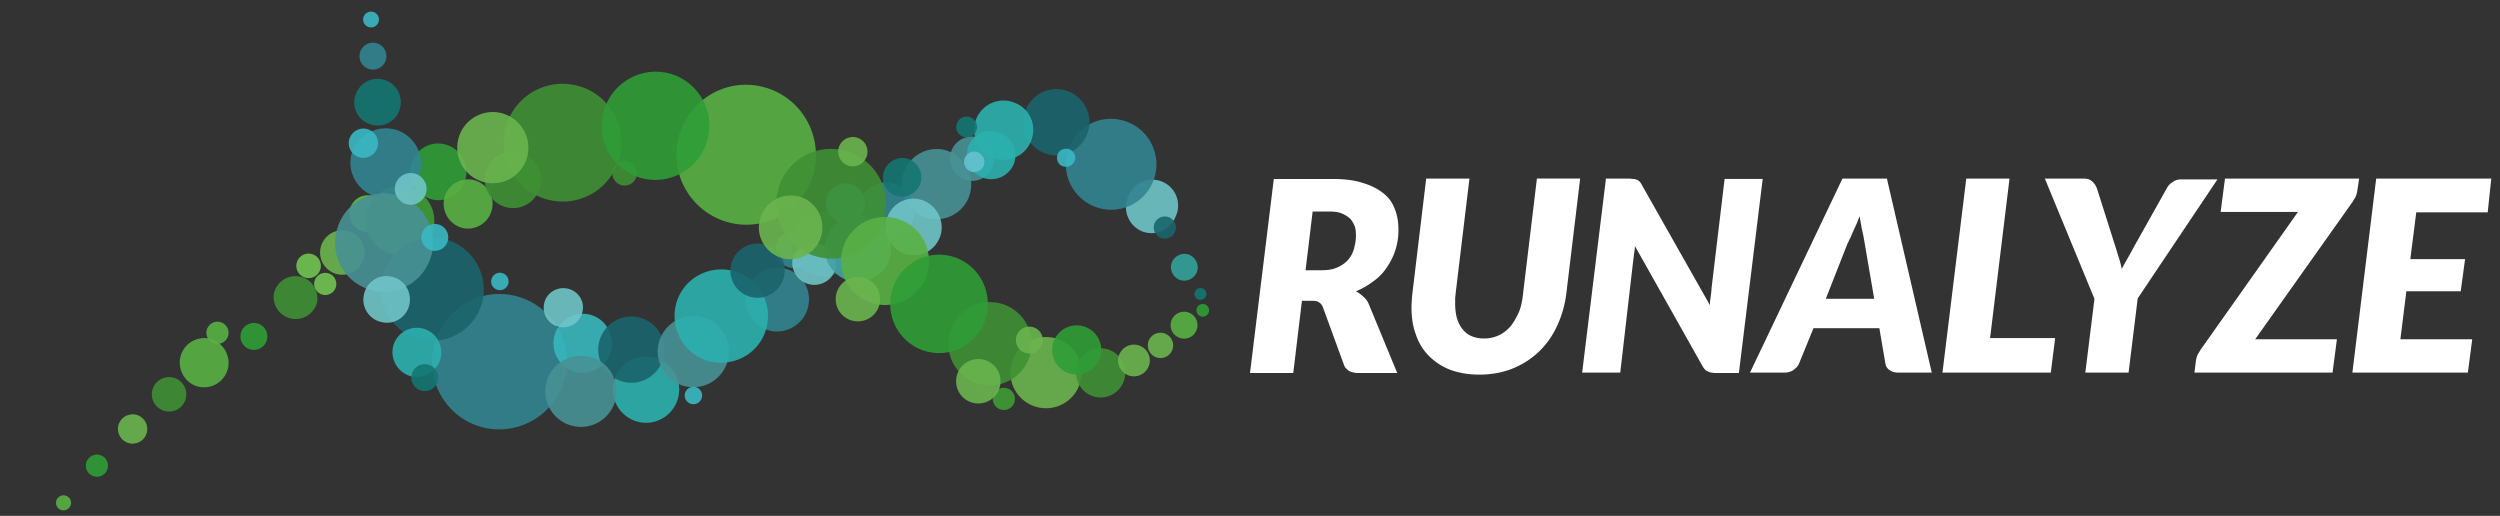 <svg version="1.1" id="Ebene_1" xmlns="http://www.w3.org/2000/svg" x="0" y="0" width="630" height="130" xml:space="preserve"><rect width="100%" height="100%" fill="#333333" stroke="none"/><style>.st1{fill:#3e9035}.st2{opacity:.9;fill:#2f9e37}.st3,.st4,.st5{opacity:.9;fill:#6bb54e}.st4,.st5{fill:#6fc4c8}.st5{fill:#479195}.st6,.st7,.st9{opacity:.9;fill:#2cb1ae}.st7,.st9{fill:#328492}.st9{fill:#1b646c}.st11,.st13{opacity:.9;fill:#147671}.st13{fill:#39b8c2}.st16,.st17{opacity:.9;fill:#59b044}.st17{fill:#3e9035}.st18{fill:#6bb54e}.st19{fill:#fff}</style><path d="M97.2 54.7c-.5 2.5-2.9 4.2-5.4 3.7-2.5-.5-4.1-2.9-3.7-5.4.5-2.5 2.9-4.2 5.4-3.7 2.6.4 4.2 2.8 3.7 5.4z" fill="#59b044"/><path class="st1" d="M109.3 57.3c-.9 4.7-5.5 7.8-10.1 6.8-4.7-.9-7.7-5.5-6.8-10.2s5.5-7.8 10.1-6.8c4.7 1 7.7 5.5 6.8 10.2z"/><path class="st2" d="M117.4 44.7c-.8 3.9-4.5 6.4-8.3 5.6-3.8-.8-6.4-4.5-5.6-8.4s4.5-6.4 8.3-5.6c3.9.8 6.4 4.6 5.6 8.4z"/><circle transform="scale(1) rotate(-88.25 86.3 63.64)" class="st3" cx="86.3" cy="63.6" r="5.6"/><path class="st4" d="M296.2 54.7a6.5 6.5 0 0 1-8.4 3.6 6.6 6.6 0 0 1-3.6-8.5 6.5 6.5 0 1 1 12 4.9z"/><path class="st5" d="M244.6 48.1c-.9 4.8-5.5 7.9-10.3 7-4.8-.9-7.9-5.6-6.9-10.4s5.5-7.9 10.3-7c4.7 1 7.8 5.6 6.9 10.4z"/><path class="st6" d="M171 99.8c-.9 4.5-5.3 7.5-9.8 6.6-4.5-.9-7.5-5.3-6.6-9.8.9-4.5 5.3-7.5 9.8-6.6 4.5.9 7.5 5.2 6.6 9.8z"/><circle transform="rotate(-78.92 93.96 14.18)" class="st7" cx="94" cy="14.2" r="3.4"/><path class="st7" d="M106 43a8.97 8.97 0 0 1-17.6-3.4 9 9 0 0 1 10.5-7.1c4.8.9 8 5.7 7.1 10.5zM142.5 94.4a17.03 17.03 0 0 1-19.9 13.5c-9.2-1.8-15.2-10.7-13.4-20s10.7-15.3 19.9-13.5a17 17 0 0 1 13.4 20zM203.7 77c-.8 4.4-5.1 7.2-9.4 6.4-4.3-.9-7.2-5.1-6.3-9.4.8-4.4 5.1-7.2 9.4-6.4 4.3.8 7.2 5 6.3 9.4zM204.3 64.6c-1 2.4-3.7 3.5-6 2.6s-3.5-3.7-2.5-6.1c1-2.4 3.7-3.5 6-2.6 2.4 1 3.5 3.7 2.5 6.1z"/><path d="M153.7 89.3a7.4 7.4 0 0 1-9.6 4.1c-3.8-1.5-5.6-5.9-4.1-9.7s5.9-5.6 9.6-4.1 5.6 5.9 4.1 9.7z" opacity=".9" fill="#38b7be"/><path class="st7" d="M229.9 55.8c-1.5 3.6-5.6 5.4-9.2 3.9s-5.4-5.6-3.9-9.3c1.5-3.6 5.6-5.4 9.2-3.9 3.6 1.5 5.4 5.6 3.9 9.3zM290.6 45.7c-2.4 5.9-9 8.7-14.9 6.3a11.5 11.5 0 0 1-6.3-14.9c2.4-5.9 9-8.7 14.9-6.3s8.6 9.1 6.3 14.9z"/><path class="st9" d="M121.7 75.4c-1.4 7-8.2 11.6-15.2 10.3-7-1.4-11.6-8.2-10.2-15.3s8.2-11.6 15.2-10.3c7 1.5 11.5 8.3 10.2 15.3zM167.3 89.7c-.9 4.5-5.3 7.5-9.8 6.6-4.5-.9-7.5-5.3-6.6-9.8.9-4.5 5.3-7.5 9.8-6.6 4.5.9 7.5 5.3 6.6 9.8zM274.4 32.4c-.9 4.5-5.3 7.5-9.8 6.6-4.5-.9-7.5-5.3-6.6-9.8.9-4.5 5.3-7.5 9.8-6.6 4.5.9 7.5 5.3 6.6 9.8z"/><circle transform="rotate(-78.92 293.54 57.3)" class="st9" cx="293.5" cy="57.3" r="2.8"/><path class="st9" d="M215 64.6a8.06 8.06 0 1 1-4.4-10.5c4.1 1.7 6.1 6.4 4.4 10.5z"/><path class="st5" d="M155.2 100.3a8.97 8.97 0 1 1-7.1-10.5c4.9.9 8 5.6 7.1 10.5zM183.6 89.8a8.97 8.97 0 1 1-17.58-3.42 8.97 8.97 0 0 1 17.58 3.42zM108.9 63.5c-1.3 6.7-7.8 11.1-14.5 9.8-6.7-1.3-11.1-7.8-9.7-14.5C86 52 92.5 47.6 99.2 49c6.6 1.3 11 7.8 9.7 14.5zM250.1 42.1a5.56 5.56 0 0 1-7.2 3.1 5.73 5.73 0 0 1-3.1-7.3c1.2-2.9 4.4-4.2 7.2-3.1 2.9 1.2 4.2 4.5 3.1 7.3z"/><path class="st4" d="M210.6 67.6a5.56 5.56 0 0 1-10.9-2.1 5.56 5.56 0 0 1 10.9 2.1z"/><path d="M224.4 64.3c-.9 4.5-5.3 7.5-9.8 6.6-4.5-.9-7.5-5.3-6.6-9.8.9-4.5 5.3-7.5 9.8-6.6 4.6.9 7.5 5.3 6.6 9.8z" opacity=".9" fill="#44a2a3"/><path class="st4" d="M146.8 78.5c-.5 2.7-3.1 4.4-5.8 3.9-2.7-.5-4.4-3.1-3.9-5.8s3.1-4.4 5.8-3.9c2.7.5 4.5 3.1 3.9 5.8zM103.2 76.6c-.6 3.2-3.7 5.3-6.9 4.6-3.2-.6-5.3-3.7-4.6-6.9.6-3.2 3.7-5.3 6.9-4.6 3.2.6 5.2 3.7 4.6 6.9z"/><circle transform="rotate(-78.92 103.5 47.6)" class="st4" cx="103.5" cy="47.6" r="4"/><path class="st4" d="M237.2 58.6c-.8 3.9-4.5 6.4-8.3 5.6-3.8-.8-6.4-4.5-5.6-8.4.8-3.9 4.5-6.4 8.3-5.6s6.3 4.6 5.6 8.4z"/><path class="st6" d="M217.6 53.1c-1 2.5-3.9 3.8-6.4 2.7-2.5-1-3.7-3.9-2.7-6.5 1-2.5 3.9-3.8 6.4-2.7a5 5 0 0 1 2.7 6.5zM111.1 90a6.2 6.2 0 0 1-7.2 4.9c-3.3-.7-5.5-3.9-4.9-7.3a6.2 6.2 0 0 1 7.2-4.9c3.4.7 5.5 3.9 4.9 7.3zM193.3 81.9c-1.2 6.4-7.4 10.5-13.8 9.3s-10.5-7.4-9.3-13.8c1.2-6.4 7.4-10.5 13.8-9.3 6.4 1.3 10.6 7.4 9.3 13.8zM255.5 41.3c-1.3 3.1-4.8 4.7-8 3.4s-4.6-4.9-3.4-8a6.15 6.15 0 0 1 11.4 4.6z"/><path class="st6" d="M259.8 35.6a7.4 7.4 0 0 1-9.7 4.1c-3.8-1.6-5.6-5.9-4.1-9.7s5.9-5.7 9.7-4.1c3.9 1.5 5.7 5.8 4.1 9.7z"/><path class="st11" d="M100.9 26.9c-.6 3.2-3.7 5.3-6.9 4.6-3.2-.6-5.3-3.7-4.6-6.9s3.7-5.3 6.9-4.6c3.2.6 5.2 3.7 4.6 6.9z"/><circle transform="rotate(-78.92 107 95.15)" class="st11" cx="107" cy="95.2" r="3.4"/><path d="M301.6 68.6c-.7 1.7-2.7 2.6-4.4 1.9s-2.6-2.7-1.9-4.4c.7-1.7 2.7-2.6 4.4-1.9s2.6 2.7 1.9 4.4z" opacity=".9" fill="#32a29a"/><path class="st11" d="M232.1 45.6c-.5 2.6-3.1 4.4-5.7 3.9a4.8 4.8 0 0 1-3.8-5.7c.5-2.6 3.1-4.4 5.7-3.9 2.6.5 4.3 3.1 3.8 5.7zM246 33c-.5 1.3-2 2-3.4 1.4s-2-2-1.4-3.4c.5-1.3 2-2 3.4-1.4 1.3.6 2 2.1 1.4 3.4z"/><circle transform="rotate(-78.92 302.49 74.08)" class="st11" cx="302.5" cy="74.1" r="1.5"/><circle transform="rotate(-78.92 174.75 99.72)" class="st13" cx="174.8" cy="99.7" r="2.2"/><circle transform="rotate(-78.92 213.92 60.07)" cx="213.9" cy="60.1" opacity=".9" fill="#3ba7aa" r="1.9"/><path class="st13" d="M270.8 40.6c-.5 1.2-1.8 1.7-3 1.3s-1.7-1.8-1.3-3c.5-1.2 1.8-1.7 3-1.3 1.2.5 1.8 1.9 1.3 3z"/><path d="M243.1 39.8c-.5 1.3.1 2.8 1.4 3.4 1.3.5 2.8-.1 3.4-1.4.5-1.3-.1-2.8-1.4-3.4-1.3-.6-2.8.1-3.4 1.4z" opacity=".9" fill="#64c2d0"/><circle transform="rotate(-78.92 126 70.93)" class="st13" cx="126" cy="70.9" r="2.2"/><circle transform="rotate(-78.92 109.6 59.83)" class="st13" cx="109.6" cy="59.8" r="3.4"/><circle transform="rotate(-78.92 93.45 4.96)" class="st13" cx="93.5" cy="5" r="2"/><circle transform="rotate(-78.92 91.58 36.11)" class="st13" cx="91.6" cy="36.1" r="3.7"/><path class="st9" d="M197.6 69.5a6.83 6.83 0 1 1-5.4-8c3.8.7 6.2 4.3 5.4 8z"/><path class="st16" d="M124 52.6a6.2 6.2 0 0 1-7.2 4.9c-3.3-.7-5.5-3.9-4.9-7.3a6.2 6.2 0 0 1 7.2-4.9c3.4.7 5.6 4 4.9 7.3zM57.5 92.6c-.7 3.4-3.9 5.5-7.2 4.9s-5.5-3.9-4.9-7.3a6.2 6.2 0 0 1 7.2-4.9c3.4.7 5.5 4 4.9 7.3zM205.3 42.4a17.52 17.52 0 0 1-20.6 13.9c-9.5-1.9-15.8-11.1-13.9-20.7s11.1-15.8 20.6-13.9 15.7 11.1 13.9 20.7z"/><path class="st17" d="M223 54c-1.5 7.5-8.7 12.4-16.2 10.9s-12.3-8.7-10.9-16.2 8.7-12.4 16.2-10.9S224.5 46.5 223 54zM156.3 38.8c-1.6 8.1-9.3 13.3-17.4 11.7a14.81 14.81 0 1 1 5.7-29.1c8 1.5 13.3 9.3 11.7 17.4z"/><path class="st17" d="M136.2 46.7c-.8 3.9-4.5 6.4-8.3 5.6s-6.4-4.5-5.6-8.4c.8-3.9 4.5-6.4 8.3-5.6s6.4 4.5 5.6 8.4z"/><circle transform="rotate(-78.92 157.44 43.63)" class="st17" cx="157.4" cy="43.6" r="3.1"/><circle transform="rotate(-78.92 82.01 71.55)" class="st18" cx="82" cy="71.5" r="2.8"/><path class="st3" d="M133 38.9a8.97 8.97 0 1 1-7.1-10.5c4.9 1 8 5.7 7.1 10.5zM207.1 58.8c-.8 4.4-5.1 7.2-9.4 6.4-4.3-.9-7.2-5.1-6.3-9.4.8-4.4 5.1-7.2 9.4-6.4 4.3.8 7.1 5.1 6.3 9.4z"/><circle transform="rotate(-78.92 77.78 67.02)" class="st18" cx="77.8" cy="67" r="3.1"/><circle transform="scale(1) rotate(-88.25 303.1 78.2)" class="st2" cx="303.1" cy="78.2" r="1.6"/><path class="st2" d="M178.5 34.3c-1.4 7.4-8.6 12.2-15.9 10.8-7.4-1.4-12.2-8.6-10.7-16 1.4-7.4 8.6-12.2 15.9-10.8s12.2 8.7 10.7 16z"/><circle transform="rotate(-78.92 54.78 83.88)" class="st16" cx="54.8" cy="83.9" r="2.8"/><circle transform="rotate(-78.92 15.95 126.75)" class="st16" cx="16" cy="126.8" r="1.9"/><path class="st17" d="M79.9 76.2A5.56 5.56 0 0 1 69 74.1c.6-3 3.5-5 6.5-4.4 3 .5 4.9 3.5 4.4 6.5zM46.9 100a4.34 4.34 0 1 1-8.5-1.7 4.34 4.34 0 0 1 8.5 1.7z"/><circle transform="rotate(-78.92 214.86 38.25)" class="st3" cx="214.9" cy="38.3" r="3.7"/><circle transform="rotate(-78.92 33.41 108.09)" class="st3" cx="33.4" cy="108.1" r="3.7"/><circle transform="rotate(-78.92 64.04 84.75)" class="st2" cx="64" cy="84.7" r="3.4"/><circle transform="rotate(-78.92 24.38 117.36)" class="st2" cx="24.4" cy="117.4" r="2.8"/><circle transform="scale(1) rotate(-88.25 223.04 65.73)" class="st16" cx="223" cy="65.7" r="11.1"/><circle transform="scale(1) rotate(-88.25 216.19 75.4)" class="st3" cx="216.2" cy="75.4" r="5.6"/><path class="st3" d="M272.4 95.6a8.97 8.97 0 1 1-7.1-10.5c4.9 1 8.1 5.7 7.1 10.5z"/><circle transform="scale(1) rotate(-88.25 298.41 81.93)" class="st16" cx="298.4" cy="81.9" r="3.4"/><circle transform="rotate(-78.92 253 100.53)" class="st1" cx="253" cy="100.5" r="2.8"/><circle transform="scale(1) rotate(-88.25 249.5 86.63)" class="st17" cx="249.5" cy="86.6" r="10.5"/><circle transform="scale(1) rotate(-88.25 277.36 94)" class="st17" cx="277.4" cy="94" r="6.2"/><circle transform="scale(1) rotate(-88.25 259.4 85.7)" class="st3" cx="259.4" cy="85.7" r="3.4"/><circle transform="scale(1) rotate(-88.25 292.44 87)" class="st3" cx="292.4" cy="87" r="3.2"/><circle transform="scale(1) rotate(-88.25 285.8 90.84)" class="st3" cx="285.8" cy="90.8" r="4"/><circle transform="matrix(.031 -1 1 .031 142.8 339.5)" class="st3" cx="246.4" cy="96.1" r="5.6"/><circle transform="scale(1) rotate(-88.25 271.36 88.23)" class="st2" cx="271.4" cy="88.2" r="6.2"/><ellipse transform="matrix(.031 -1 1 .031 152.7 310.7)" class="st2" cx="236.5" cy="76.6" rx="12.4" ry="12.3"/><path class="st19" d="M328.1 75.7 325.9 94H315l6-48.9h14.8c3 0 5.5.3 7.6 1 2.1.6 3.8 1.5 5.2 2.6s2.3 2.4 2.9 4c.6 1.5.9 3.2.9 5a16.25 16.25 0 0 1-2.8 9.5c-.9 1.4-2 2.6-3.4 3.6-1.3 1-2.8 1.9-4.5 2.6.7.4 1.3.8 1.9 1.4.6.5 1.1 1.2 1.4 2l7.1 17.2h-9.8c-.9 0-1.7-.2-2.3-.5-.6-.4-1.1-.9-1.3-1.5l-5.3-14.5c-.2-.6-.6-1.1-1-1.3-.4-.3-1-.4-1.8-.4h-2.5zm2.7-22.5L329 68.1h4c1.6 0 2.9-.2 4-.7 1.1-.5 2-1.1 2.7-1.9.7-.8 1.2-1.7 1.5-2.8.3-1.1.5-2.2.5-3.4 0-.9-.1-1.8-.4-2.5-.3-.7-.7-1.4-1.3-1.9-.6-.5-1.3-.9-2.1-1.2-.9-.3-1.9-.4-3-.4h-4.1zM374 85.3c1.4 0 2.6-.3 3.7-.8s2.1-1.3 2.9-2.2c.8-1 1.5-2.2 2.1-3.5.6-1.4.9-2.9 1.1-4.7l3.5-29.1h10.9l-3.5 29.1c-.4 3-1.2 5.7-2.4 8.2a20.65 20.65 0 0 1-11.2 10.6c-2.5 1-5.3 1.5-8.3 1.5-2.7 0-5.1-.4-7.3-1.2-2.1-.8-3.9-2-5.4-3.5a13.6 13.6 0 0 1-3.3-5.4c-.8-2.1-1.1-4.4-1.1-6.9 0-1.1.1-2.1.2-3.3l3.5-29.1h10.9l-3.5 29.1c0 .4-.1.8-.1 1.2v1.2c0 2.8.6 4.9 1.9 6.5 1.2 1.5 3 2.3 5.4 2.3zM411.6 45.1c.3 0 .6.1.9.2.3.1.5.3.7.5.2.2.4.5.6.9l17.1 30.2c0-.8.1-1.5.2-2.2.1-.7.2-1.4.2-2l3.3-27.6h9.6l-6 48.9h-5.7c-.8 0-1.5-.1-2.1-.4-.6-.2-1-.7-1.4-1.4L412 62c0 .6-.1 1.2-.2 1.8-.1.6-.1 1.1-.2 1.6l-3.3 28.5h-9.6l6-48.9h5.8c.4 0 .8.1 1.1.1zM486.8 93.9h-8.4c-.9 0-1.7-.2-2.3-.7-.6-.4-.9-1-1-1.7l-1.5-8.8H457l-3.6 8.8c-.2.6-.7 1.2-1.4 1.7s-1.5.7-2.4.7H441L464.3 45h11.2l11.3 48.9zm-26.7-18.6h12.2l-2.4-14c-.2-1.2-.4-2.3-.7-3.5-.2-1.2-.4-2.3-.6-3.3-.2.5-.4 1.1-.7 1.8-.3.7-.6 1.3-.9 2-.3.6-.5 1.3-.8 1.8s-.4 1-.6 1.2l-5.5 14zM501.5 85.2h16.4l-1.1 8.7h-27.3l6-48.9h10.9l-4.9 40.2zM538.7 75.2l-2.3 18.7h-10.9l2.3-18.6L515.3 45h9.7c.9 0 1.7.2 2.2.7.5.4.9 1 1.2 1.7l4.7 14.8.9 2.9c.3.9.5 1.8.7 2.7.4-.9.9-1.7 1.4-2.6.5-.9 1.1-1.9 1.6-2.9l8.3-14.8c.3-.6.8-1.2 1.5-1.6.6-.5 1.4-.7 2.3-.7h9l-20.1 30zM594.5 45l-.5 3.3c-.1.4-.2.9-.4 1.3s-.5.8-.7 1.2l-24.6 34.7h20.6l-1.1 8.4H553l.4-3.2c.1-.4.2-.9.4-1.3s.5-.8.7-1.2l24.6-34.8h-19.5l1.1-8.4h33.8zM626.9 53.5h-18l-1.5 11.8h13.8l-1.1 8.1h-13.7l-1.5 12.1H623l-1.1 8.4h-29.1l6-48.9h29l-.9 8.5z"/></svg>
